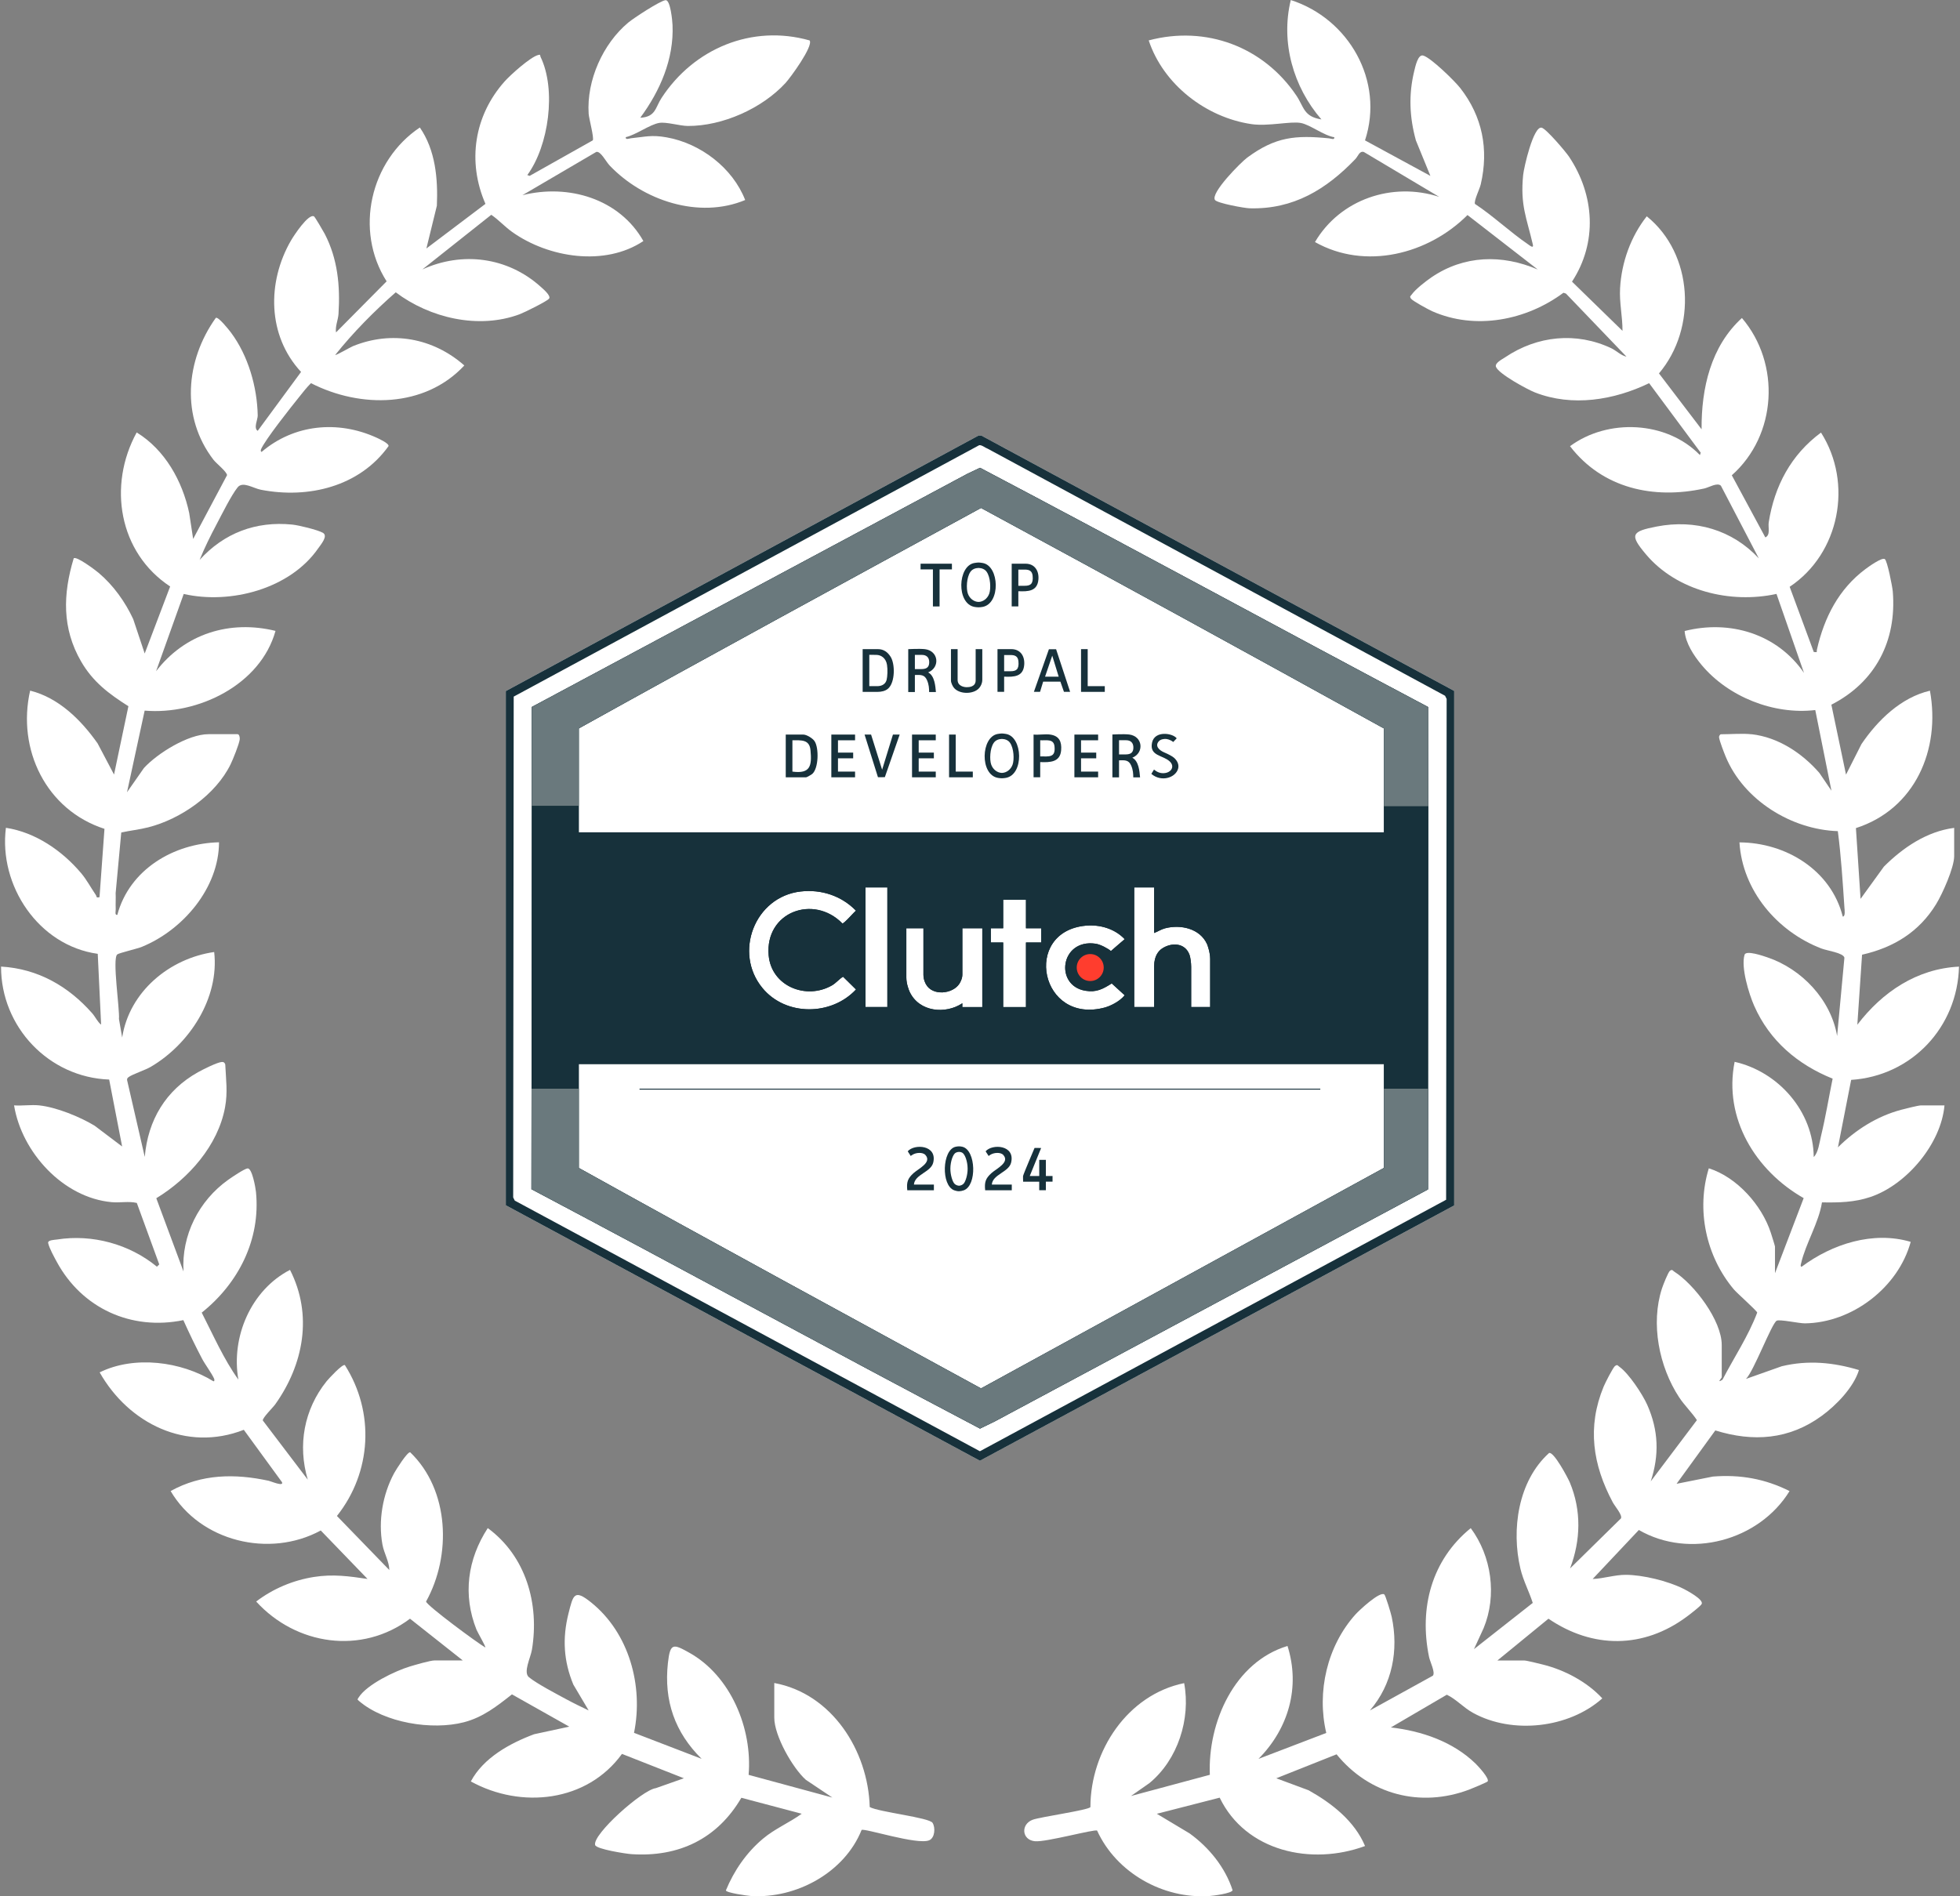 <?xml version="1.0" encoding="UTF-8"?>
<svg id="Layer_1" data-name="Layer 1" xmlns="http://www.w3.org/2000/svg" viewBox="0 0 93 90">
  <rect x="0" y="0" width="93" height="90" fill="#808080" stroke="none"/>
  <defs>
    <style>
      .cls-1 {
        fill: #fff;
      }

      .cls-2 {
        fill: #ff3d2e;
      }

      .cls-3 {
        fill: #6a797d;
      }

      .cls-4 {
        fill: #17313b;
      }
    </style>
  </defs>
  <g>
    <polygon class="cls-1" points="69 32.792 69 57.212 46.496 69.328 24 57.205 24 32.799 46.429 20.672 46.564 20.672 69 32.792"/>
    <g>
      <g>
        <path class="cls-4" d="M46.564,20.672l22.436,12.12v24.42l-22.504,12.117-22.496-12.124v-24.406s22.429-12.127,22.429-12.127h.135ZM46.462,21.13l-22.087,11.932-.025,23.77.075.15,22.071,11.896,22.121-11.936.025-23.77-.075-.15-21.703-11.727c-.118-.04-.277-.184-.403-.165Z"/>
        <g>
          <g>
            <rect class="cls-4" x="30.345" y="51.67" width="32.302" height=".045"/>
            <path class="cls-4" d="M45.673,54.429c-.059-.015-.122-.022-.169-.022-.053,0-.11.008-.169.022-.635.155-.688,1.835-.058,2.065.077.028.163.045.227.044.066,0,.149-.017.226-.044.632-.227.581-1.898-.058-2.065ZM45.726,56.174c-.052.059-.135.095-.217.102h-.01c-.082-.007-.165-.043-.217-.102-.084-.094-.19-.403-.188-.714.003-.343.127-.683.253-.749.049-.025.103-.041.157-.041.048,0,.099.009.157.041.124.07.249.406.252.749.003.311-.102.62-.186.714Z"/>
            <path class="cls-4" d="M43.365,56.221h.947v.27h-1.263c-.038-.384.017-.558.294-.81.24-.218.882-.508.571-.86-.077-.087-.199-.102-.29-.102-.257,0-.41.146-.41.146l-.143-.222c.306-.363,1.411-.31,1.21.534-.109.46-.879.557-.916,1.044Z"/>
            <path class="cls-4" d="M47.061,56.221h.947v.27h-1.263c-.038-.384.017-.558.294-.81.24-.218.882-.508.571-.86-.077-.087-.199-.102-.29-.102-.257,0-.41.146-.41.146l-.143-.222c.306-.363,1.411-.31,1.21.534-.109.46-.879.557-.916,1.044Z"/>
            <path class="cls-4" d="M48.546,56.085c-.007-.11-.003-.27-.003-.27.03-.125.546-1.332.546-1.332l.312.002-.54,1.329h.45s0-.766,0-.766h.315v.766h.316s0,.268,0,.268h-.316s0,.408,0,.408h-.316s0-.406,0-.406h-.766Z"/>
          </g>
          <g>
            <g>
              <path class="cls-4" d="M40.932,32.837v-2.028h.727c.278,0,.465.149.6.363.215.339.218,1.201-.113,1.505-.136.125-.341.16-.495.16h-.719ZM41.248,32.566h.377c.247,0,.402-.121.446-.305.036-.149.054-.473.017-.705-.051-.325-.285-.474-.507-.474,0,0-.22-.003-.334-.004v1.487Z"/>
              <path class="cls-4" d="M37.283,36.892v-2.028h.833c.16,0,.447.177.538.318.207.32.192,1.283-.113,1.55-.039.034-.258.16-.29.16h-.969ZM37.599,36.621c.852.116.93-.274.858-1.016-.05-.517-.435-.469-.858-.471v1.487Z"/>
              <path class="cls-4" d="M43.883,30.809c.664.081.729.873.157,1.104.312.163.342.655.368.931l-.322.002c-.003-.17-.005-.342-.1-.563-.118-.272-.302-.254-.576-.247v.81h-.315v-2.036s.544-.03.788,0ZM43.41,31.08v.676h.304c.191-.002.361-.042.376-.291.017-.289-.161-.382-.339-.382,0,0-.192-.002-.34-.002Z"/>
              <path class="cls-4" d="M53.57,34.859c.664.081.729.873.157,1.104.312.163.342.655.368.931l-.322.002c-.003-.17-.005-.342-.1-.563-.118-.272-.302-.254-.576-.247v.81h-.315v-2.036s.544-.03.788,0ZM53.097,35.13v.676h.304c.191-.002.361-.042.376-.291.017-.289-.161-.382-.339-.382,0,0-.192-.002-.34-.002Z"/>
              <path class="cls-4" d="M45.438,30.809v1.461c0,.297.315.345.428.345s.428-.011.428-.324v-1.482h.315v1.449c0,.183-.078.293-.096.325-.222.39-1.021.403-1.276.026-.023-.034-.115-.189-.115-.311v-1.49h.315Z"/>
              <path class="cls-4" d="M50.776,32.836h-.292s-.17-.485-.17-.485h-.817l-.148.485h-.292s.712-2.021.712-2.021h.342l.665,2.021ZM49.928,31.118l-.341.998h.647l-.306-.998Z"/>
              <path class="cls-4" d="M49.83,34.864c.431.06.553.339.52.745-.046.568-.525.579-.993.561v.721h-.315v-2.028c.247.024.549-.033.788,0ZM49.357,35.901c.434,0,.734.061.678-.476-.038-.372-.383-.277-.678-.29v.766Z"/>
              <path class="cls-4" d="M47.988,30.809c.435,0,.643.339.61.745-.046.568-.485.579-.953.561v.721h-.315v-2.028h.315c.053.001.306,0,.342,0ZM47.645,31.857c.113,0,.209,0,.307,0,.258,0,.412-.079.371-.477-.025-.243-.18-.291-.368-.291-.099,0-.208.001-.31.001v.766Z"/>
              <path class="cls-4" d="M48.662,26.754c.435,0,.643.339.61.745-.046.568-.485.579-.953.561v.721h-.315v-2.028h.315c.053.001.306,0,.342,0ZM48.319,27.802c.113,0,.209,0,.307,0,.258,0,.412-.079.371-.477-.025-.243-.18-.291-.368-.291-.099,0-.208.001-.31.001v.766Z"/>
              <path class="cls-4" d="M46.628,26.72c-.069-.012-.156-.022-.195-.022h-.004c-.042,0-.125.01-.195.022-.799.135-.861,1.934.009,2.086.064.011.126.017.185.018h.004c.059-.001.121-.007.185-.018.871-.152.808-1.952.009-2.086ZM46.939,28.174c-.087.243-.296.388-.503.394-.002,0-.007,0-.009,0-.207-.007-.416-.151-.503-.394-.082-.229-.066-.772.126-1.04.089-.124.235-.174.377-.178h.009c.143.004.289.054.377.178.192.268.208.811.126,1.04Z"/>
              <path class="cls-4" d="M47.736,34.834c-.069-.012-.156-.022-.195-.022h-.004c-.042,0-.125.01-.195.022-.799.135-.861,1.934.009,2.086.064.011.126.017.185.018h.004c.059-.001.121-.007.185-.018.871-.152.808-1.952.009-2.086ZM48.047,36.289c-.087.243-.296.388-.503.394-.002,0-.007,0-.009,0-.207-.007-.416-.151-.503-.394-.082-.229-.066-.772.126-1.04.089-.124.235-.174.377-.178h.009c.143.004.289.054.377.178.192.268.208.811.126,1.04Z"/>
              <polygon class="cls-4" points="52.105 34.864 52.105 35.135 51.294 35.135 51.294 35.72 52.015 35.72 52.015 35.991 51.294 35.991 51.294 36.621 52.105 36.621 52.105 36.892 50.979 36.892 50.979 34.864 52.105 34.864"/>
              <polygon class="cls-4" points="44.401 34.864 44.401 35.135 43.591 35.135 43.591 35.72 44.311 35.72 44.311 35.991 43.591 35.991 43.591 36.621 44.401 36.621 44.401 36.892 43.275 36.892 43.275 34.864 44.401 34.864"/>
              <polygon class="cls-4" points="40.572 34.864 40.572 35.135 39.761 35.135 39.761 35.72 40.482 35.72 40.482 35.991 39.761 35.991 39.761 36.621 40.572 36.621 40.572 36.892 39.446 36.892 39.446 34.864 40.572 34.864"/>
              <polygon class="cls-4" points="41.332 34.864 41.856 36.532 42.369 34.864 42.689 34.864 41.985 36.886 41.658 36.887 41.023 34.864 41.332 34.864"/>
              <path class="cls-4" d="M54.981,35.186c-.185.213.005.416.259.524.208.088.393.188.471.259.185.17.233.354.189.514-.12.435-.804.649-1.27.246l.127-.206s.162.156.381.172c.41.028.64-.302.361-.56-.326-.3-.968-.251-.836-.886.124-.593.99-.454,1.17-.206l-.165.173c-.136-.112-.298-.147-.374-.145-.051.001-.217.005-.312.114Z"/>
              <polygon class="cls-4" points="45.167 26.754 45.168 27.025 44.582 27.025 44.582 28.782 44.266 28.782 44.266 27.025 43.68 27.025 43.681 26.754 45.167 26.754"/>
              <polygon class="cls-4" points="51.61 30.809 51.61 32.566 52.421 32.566 52.421 32.837 51.294 32.837 51.294 30.809 51.61 30.809"/>
              <polygon class="cls-4" points="45.348 34.864 45.348 36.621 46.159 36.621 46.159 36.892 45.032 36.892 45.032 34.864 45.348 34.864"/>
            </g>
            <path class="cls-4" d="M67.776,33.565l-.02,22.886-20.56,11.012-.695.338c-7.118-3.742-14.174-7.604-21.284-11.362l.021-22.886,20.65-11.057.613-.293c7.114,3.744,14.171,7.599,21.276,11.362ZM65.666,39.505v-4.934c-6.358-3.513-12.728-7.01-19.117-10.465-6.37,3.474-12.745,6.941-19.087,10.465v4.934h38.204ZM42.104,42.118h-1.036v5.677h1.036v-5.677ZM54.763,42.118h-.946v5.677h.946v-1.941c0-.493.22-.728.363-.827.443-.305,1.109-.299,1.318.298.038.107.076.368.076.557v1.913h.901v-2.287c0-.296-.121-.639-.147-.697-.337-.747-1.254-.944-1.99-.753-.186.048-.345.156-.521.223v-2.163ZM37.994,42.311c-2.191.248-3.199,2.909-1.815,4.584,1.11,1.343,3.272,1.32,4.437.067l-.614-.605c-.192.113-.33.299-.526.411-1.227.704-2.877.039-3.004-1.429-.178-2.057,2.131-2.906,3.497-1.512.084.015.537-.523.646-.605-.688-.705-1.641-1.022-2.622-.911ZM48.681,42.704h-1.081v1.352h-.586v.676h.586v3.064h1.081v-3.064h.721v-.676h-.721v-1.352ZM51.51,43.934c-3.027.288-2.157,4.742.946,3.875.152-.043.654-.244.908-.574l-.613-.559c-.424.265-.726.433-1.248.347-1.484-.244-1.191-2.476.477-2.234.242.035.605.236.732.349,0,0,.521-.455.653-.564-.47-.498-1.18-.704-1.855-.64ZM43.816,44.056h-.811v2.344c0,.292.12.594.158.675.454.962,1.703,1.071,2.5.541.007.03-.009.18,0,.18h.946v-3.74h-.946v2.205c0,.2-.117.391-.142.43-.319.49-1.279.593-1.588.018-.02-.037-.117-.209-.117-.448v-2.205ZM65.666,50.499H27.462v4.934c6.341,3.525,12.718,6.989,19.087,10.465l19.117-10.465v-4.934Z"/>
            <path class="cls-4" d="M67.776,33.565l-.02,22.886-20.56,11.012-.695.338c-7.118-3.742-14.174-7.604-21.284-11.362l.021-22.886,20.65-11.057.613-.293c7.114,3.744,14.171,7.599,21.276,11.362ZM65.666,39.505v-4.934c-6.358-3.513-12.728-7.01-19.117-10.465-6.37,3.474-12.745,6.941-19.087,10.465v4.934h38.204ZM42.104,42.118h-1.036v5.677h1.036v-5.677ZM54.763,42.118h-.946v5.677h.946v-1.941c0-.493.22-.728.363-.827.443-.305,1.109-.299,1.318.298.038.107.076.368.076.557v1.913h.901v-2.287c0-.296-.121-.639-.147-.697-.337-.747-1.254-.944-1.99-.753-.186.048-.345.156-.521.223v-2.163ZM37.994,42.311c-2.191.248-3.199,2.909-1.815,4.584,1.11,1.343,3.272,1.32,4.437.067l-.614-.605c-.192.113-.33.299-.526.411-1.227.704-2.877.039-3.004-1.429-.178-2.057,2.131-2.906,3.497-1.512.084.015.537-.523.646-.605-.688-.705-1.641-1.022-2.622-.911ZM48.681,42.704h-1.081v1.352h-.586v.676h.586v3.064h1.081v-3.064h.721v-.676h-.721v-1.352ZM51.51,43.934c-3.027.288-2.157,4.742.946,3.875.152-.043.654-.244.908-.574l-.613-.559c-.424.265-.726.433-1.248.347-1.484-.244-1.191-2.476.477-2.234.242.035.605.236.732.349,0,0,.521-.455.653-.564-.47-.498-1.18-.704-1.855-.64ZM43.816,44.056h-.811v2.344c0,.292.12.594.158.675.454.962,1.703,1.071,2.5.541.007.03-.009.18,0,.18h.946v-3.74h-.946v2.205c0,.2-.117.391-.142.43-.319.49-1.279.593-1.588.018-.02-.037-.117-.209-.117-.448v-2.205ZM65.666,50.499H27.462v4.934c6.341,3.525,12.718,6.989,19.087,10.465l19.117-10.465v-4.934Z"/>
          </g>
        </g>
      </g>
      <circle class="cls-2" cx="51.73" cy="45.921" r=".64"/>
    </g>
    <path class="cls-3" d="M25.232,38.242l.005-4.689,20.65-11.057.613-.293c7.114,3.744,14.171,7.599,21.276,11.362l-.005,4.698h-2.105v-3.691c-6.358-3.513-12.728-7.01-19.117-10.465-6.37,3.474-12.745,6.941-19.087,10.465v3.671h-2.23Z"/>
    <path class="cls-3" d="M67.761,51.671l-.005,4.78-20.56,11.012-.695.338c-7.118-3.742-14.174-7.604-21.284-11.362l.005-4.768h2.24s0,3.761,0,3.761c6.341,3.525,12.718,6.989,19.087,10.465l19.117-10.465v-3.761"/>
  </g>
  <g>
    <path class="cls-1" d="M1.85,52.462c.817.084,1.932.538,2.636.963l1.309.989-.615-3.177c-2.868-.102-5.138-2.504-5.13-5.362,1.748.102,3.194.931,4.328,2.22.146.166.25.407.42.537l-.16-3.362c-2.812-.389-4.708-3.247-4.357-5.981,1.397.212,2.665,1.084,3.561,2.143.278.329.469.699.709,1.05.047.069-.012.142.171.099l.235-3.243c-2.77-.896-4.161-3.774-3.527-6.56,1.357.338,2.418,1.394,3.201,2.504l.78,1.479.682-3.243c-.929-.589-1.683-1.153-2.245-2.124-.909-1.571-.865-3.194-.35-4.896.132-.115,1.027.559,1.184.692.695.586,1.255,1.37,1.638,2.191l.546,1.635,1.208-3.181c-2.443-1.61-2.965-4.796-1.588-7.311,1.343.826,2.168,2.305,2.492,3.826l.187,1.229,1.608-3.026c-.004-.16-.511-.56-.644-.732-1.555-2.025-1.332-4.711.11-6.733.113-.078.626.569.72.695.818,1.097,1.243,2.577,1.27,3.938.004.183-.211.602,0,.727l2.056-2.796c-1.598-1.72-1.622-4.258-.479-6.235.13-.225.832-1.3,1.096-1.146.042.025.452.723.508.832.615,1.188.736,2.469.652,3.795-.019.297-.163.581-.118.878l2.401-2.423c-1.544-2.426-.774-5.731,1.576-7.302.744,1.075.863,2.436.808,3.712l-.497,2.03,2.802-2.117c-.873-2.004-.536-4.189.911-5.812.281-.315,1.208-1.146,1.583-1.252.143-.041.085.014.121.088.753,1.551.394,4.217-.629,5.609l.113.037,2.993-1.684c.073-.115-.179-1.025-.195-1.265-.102-1.578.673-3.317,1.877-4.324.255-.213,1.518-1.041,1.773-1.065.229-.022.321.97.33,1.178.071,1.615-.594,3.133-1.531,4.402.736-.038.709-.479,1.011-.941,1.526-2.34,4.285-3.504,7.025-2.728.185.268-.912,1.768-1.145,2.021-1.111,1.207-2.986,2.045-4.633,2.038-.384-.002-1.015-.201-1.357-.145-.444.072-1.114.574-1.59.676-.016.144.16.062.245.053.68-.068.975-.172,1.697-.043,1.61.287,3.132,1.45,3.725,2.974-2.191.916-4.855.024-6.435-1.643-.175-.185-.422-.69-.63-.64l-3.504,2.054c2.185-.549,4.606.169,5.739,2.176-1.825,1.217-4.492.798-6.222-.428-.358-.254-.637-.573-.995-.818l-3.269,2.593c1.891-.862,4.033-.586,5.592.804.115.102.515.435.423.577-.079.122-1.19.668-1.4.746-1.948.726-4.258.181-5.88-1.041-1.034.909-2.015,1.9-2.871,2.973.035.031.722-.37.844-.419,1.839-.746,3.803-.385,5.282.918-1.877,2.019-4.932,2.04-7.276.84-.206.203-.384.436-.565.661-.376.466-1.621,2.034-1.807,2.482-.019.045-.014.129.037.113,1.538-1.305,3.603-1.501,5.427-.678.117.053.61.276.589.408-1.372,1.92-3.801,2.512-6.057,2.073-.367-.071-.862-.417-1.105-.114-.302.376-.753,1.29-1,1.756-.289.546-.572,1.113-.802,1.687,1.153-1.273,2.666-1.85,4.394-1.676.305.031,1.195.247,1.45.388.267.148-.088.551-.222.745-1.336,1.923-4.161,2.665-6.378,2.16l-1.311,3.667c1.364-1.779,3.493-2.445,5.667-1.914-.715,2.563-3.673,3.997-6.209,3.784l-.837,3.874.802-1.149c.641-.701,2.102-1.607,3.065-1.607h1.379c.082,0,.113.156.102.248-.024.215-.323.957-.433,1.182-.709,1.448-2.362,2.596-3.903,2.99-.427.109-.857.152-1.285.246l-.266,2.874c.01.256-.007.514.003.77.004.093-.058.285.076.267.574-2.15,2.67-3.397,4.826-3.446-.008,2.173-1.711,4.162-3.656,4.96-.231.095-1.075.289-1.171.361-.25.186.122,2.607.079,3.065l.152.881c.336-2.171,2.24-3.755,4.366-4.059.249,2.185-1.168,4.37-3.012,5.451-.261.153-.883.358-1.048.485-.052.04-.083.075-.072.145l.838,3.645c.148-1.746.997-3.167,2.527-4.022.227-.127.907-.47,1.128-.485.095-.006.134.031.164.115.034.724.123,1.313-.009,2.035-.332,1.814-1.729,3.383-3.263,4.317l1.291,3.476c-.101-1.724.729-3.359,2.121-4.351.163-.116.77-.527.919-.541.216-.021.378.914.398,1.111.23,2.271-.836,4.348-2.573,5.734.548,1.071,1.041,2.206,1.739,3.179-.357-2.028.603-4.254,2.45-5.208,1.089,2.137.648,4.486-.701,6.382-.104.146-.609.641-.59.765l2.134,2.81c-.488-1.635-.177-3.335.888-4.665.101-.127.767-.845.873-.772,1.427,2.245,1.269,5.084-.378,7.16l2.486,2.565c-.003-.399-.249-.788-.326-1.206-.207-1.128.011-2.384.554-3.39.087-.16.628-1.022.762-.992,1.866,1.791,1.967,4.898.754,7.083.014.178,2.453,1.981,2.812,2.182.031-.035-.37-.722-.419-.844-.659-1.652-.427-3.344.534-4.823,1.812,1.331,2.456,3.596,2.096,5.771-.064.386-.428,1.078-.139,1.31.392.315,1.306.792,1.783,1.05.341.185.697.356,1.047.523l-.726-1.226c-.463-1.113-.525-2.202-.232-3.369.226-.9.275-1.172,1.071-.534,1.805,1.447,2.495,3.961,2.04,6.193l3.208,1.234c-1.271-1.253-1.796-2.759-1.6-4.548.106-.968.257-.911,1.011-.491,1.972,1.099,3.004,3.606,2.818,5.799l3.975,1.078-1.261-.844c-.635-.57-1.496-2.094-1.496-2.946v-1.647c2.736.503,4.454,3.215,4.529,5.887.432.239,2.822.496,2.982.751.14.222.114.711-.161.827-.559.236-3.076-.586-3.207-.49-.812,2.024-3.104,3.268-5.253,3.134-.171-.011-1.18-.153-1.186-.267.388-.94.978-1.796,1.759-2.452.571-.48,1.243-.754,1.839-1.185l-2.864-.758c-1.137,1.947-2.972,2.828-5.219,2.675-.263-.018-1.659-.235-1.718-.431-.146-.493,2.235-2.621,2.881-2.701l1.329-.469-2.938-1.156c-1.653,2.284-4.777,2.623-7.171,1.307.591-1.117,1.85-1.811,3.003-2.241l1.668-.36-2.72-1.532c-.711.56-1.377,1.088-2.274,1.322-1.515.395-3.774.034-4.989-1.013-.088-.076-.068-.07-.012-.16.386-.618,1.743-1.265,2.433-1.473.241-.073.97-.286,1.169-.286h1.34l-2.504-1.981c-2.294,1.725-5.405,1.262-7.299-.815.793-.606,1.746-1.009,2.739-1.166.902-.142,1.654-.038,2.544.094l-2.219-2.3c-2.435,1.324-5.72.52-7.123-1.872,1.468-.814,3.051-.834,4.657-.486.097.021.726.292.626.064l-1.811-2.484c-2.723,1.066-5.467-.299-6.84-2.726,1.644-.809,3.857-.525,5.397.422.057.012.052-.079.037-.113-.107-.255-.428-.677-.575-.957-.315-.599-.611-1.214-.888-1.831-2.47.509-4.81-.562-6.004-2.764-.125-.23-.359-.655-.41-.893-.032-.149.3-.151.422-.17,1.67-.264,3.435.218,4.739,1.291l.11-.109-1.065-2.918c-.389-.091-.797,0-1.189-.036-2.309-.209-4.272-2.368-4.635-4.594.383.028.811-.039,1.187,0Z"/>
    <path class="cls-1" d="M83.109,34.847c1.263.142,2.403.899,3.218,1.837l.573.843-.767-3.827c-1.963.232-4.127-.62-5.398-2.145-.364-.437-.759-1.036-.801-1.606,2.153-.544,4.393.136,5.664,1.988l-1.305-3.749c-2.183.477-4.73-.138-6.197-1.882-.782-.929-.695-1.083.517-1.317,1.819-.352,3.579.156,4.841,1.511l-1.799-3.448c-.174-.166-.568.084-.788.132-2.406.528-4.831-.003-6.371-2.007,1.796-1.328,4.587-1.203,6.164.421l.037-.113-2.448-3.299c-1.668.807-3.65,1.132-5.416.44-.365-.143-1.728-.883-1.851-1.215-.066-.18.287-.354.438-.455,1.519-1.022,3.374-1.217,5.04-.425.233.111.454.343.714.396l-2.871-2.993-.119-.04c-1.758,1.311-4.178,1.785-6.227.878-.171-.076-.939-.492-1.009-.6-.075-.115-.017-.116.039-.196.175-.251.678-.639.942-.819,1.539-1.046,3.346-1.093,5.034-.366l-3.332-2.585c-1.861,1.863-4.852,2.629-7.237,1.282,1.194-2.028,3.668-2.871,5.897-2.143l-3.579-2.132c-.212-.058-.268.196-.401.336-1.376,1.435-2.937,2.397-5.022,2.337-.247-.007-1.529-.241-1.638-.393-.232-.322,1.23-1.794,1.533-2.016,1.34-.987,2.285-1.069,3.884-.91.084.008.26.091.245-.053-.499-.077-1.141-.592-1.589-.677-.487-.093-1.555.171-2.346.054-2.162-.32-4.18-1.883-4.873-3.973,2.715-.723,5.44.299,7.001,2.61.375.554.339,1.003,1.194,1.141-1.337-1.538-1.941-3.662-1.454-5.667,2.754.885,4.449,3.839,3.522,6.661l3.103,1.686-.689-1.685c-.304-1.106-.35-2.176-.078-3.293.053-.216.175-.806.426-.734.368.105,1.492,1.204,1.756,1.541,1.053,1.347,1.36,2.908.974,4.571-.055.235-.328.769-.276.929.866.571,1.682,1.348,2.526,1.922.072.049.27.217.222.008-.296-1.278-.602-1.859-.461-3.298.034-.351.483-2.321.874-2.251.21.038,1.143,1.137,1.305,1.38,1.214,1.823,1.354,4.07.14,5.929l2.395,2.335c.004-.681-.154-1.338-.114-2.028.07-1.227.507-2.447,1.266-3.409,2.21,1.781,2.395,5.312.579,7.457l2.022,2.653c-.014-1.942.436-3.936,1.914-5.283,1.849,2.17,1.666,5.561-.48,7.465l1.591,2.949c.254-.116.123-.479.161-.718.275-1.732,1.062-3.21,2.48-4.258,1.528,2.396.889,5.738-1.487,7.32l1.144,3.094c.203.02.124.004.15-.115.344-1.521,1.034-2.875,2.305-3.823.139-.104.781-.567.916-.472.121.086.36,1.318.378,1.539.193,2.345-.824,4.303-2.914,5.372l.695,3.319.733-1.449c.77-1.135,1.88-2.215,3.249-2.534.512,2.799-.709,5.62-3.512,6.521l.22,3.359,1.109-1.532c.904-.903,2.037-1.671,3.333-1.837v1.34c0,.548-.558,1.794-.858,2.282-.808,1.318-2.019,2.06-3.513,2.397l-.224,3.323c1.184-1.551,2.821-2.658,4.824-2.757-.071,2.871-2.24,5.188-5.117,5.375l-.627,3.202c.834-.829,1.856-1.478,3.003-1.783.182-.048.806-.208.941-.208h1.111c-.159,1.817-1.791,3.763-3.506,4.344-.767.26-1.506.272-2.307.259-.148.96-.782,1.975-.987,2.88-.013.056-.056.166.022.175,1.448-1.081,3.392-1.709,5.175-1.181-.586,2.158-2.77,3.84-5.02,3.868-.273.003-1.214-.205-1.342-.124-.247.156-1.086,2.401-1.454,2.761l1.697-.601c1.249-.301,2.447-.185,3.664.18-.253.82-1.068,1.665-1.768,2.175-1.547,1.128-3.244,1.25-5.048.691l-1.838,2.533,1.724-.344c1.301-.103,2.477.107,3.637.689-1.443,2.352-4.73,3.244-7.151,1.847l-2.192,2.326c.509-.02,1.059-.2,1.569-.198.817.002,1.987.291,2.723.654.184.091.988.52.881.731-.054.106-.568.498-.706.6-2.051,1.524-4.459,1.531-6.563.097l-2.423,1.983h1.264c.122,0,.707.148.881.191,1.038.256,2.108.821,2.832,1.608-1.588,1.418-4.269,1.713-6.127.691-.476-.262-.793-.645-1.25-.865l-2.655,1.553c1.469.169,2.946.673,4.023,1.721.126.123.663.705.569.841-.027.04-.76.345-.876.388-2.314.875-4.741.235-6.293-1.674l-2.86,1.137,1.535.57c1.104.62,2.176,1.456,2.677,2.645-2.541.939-5.662.264-6.898-2.295l-2.982.765,1.555.932c.922.666,1.692,1.616,2.04,2.697-.047.151-.921.263-1.108.275-2.19.144-4.406-1.101-5.321-3.106-.127-.079-2.422.556-2.95.505-.636-.061-.678-.814-.101-1.022.374-.135,2.641-.455,2.733-.598.004-2.672,1.765-5.336,4.448-5.884.319,1.697-.3,3.635-1.645,4.743l-.878.614,3.742-1.006c-.102-2.492,1.167-5.353,3.685-6.115.619,1.96.044,3.927-1.376,5.359l3.215-1.23c-.459-1.951.04-4.122,1.383-5.622.176-.197,1.152-1.107,1.37-.954.061.043.32.912.352,1.066.337,1.583.03,3.209-1.035,4.442l2.988-1.649c.13-.149-.134-.662-.181-.89-.478-2.324.117-4.598,1.979-6.114.989,1.332,1.251,3.197.611,4.746l-.458.997,2.789-2.194c-.175-.546-.45-1.057-.584-1.619-.441-1.859-.113-4.166,1.356-5.494.22-.094.897,1.183.985,1.392.558,1.329.523,2.751.012,4.086l2.416-2.376c.08-.161-.289-.576-.388-.762-.952-1.785-1.224-3.575-.434-5.491.069-.166.445-.918.548-.985.115-.075.116-.017.196.039.444.309,1.104,1.31,1.327,1.813.535,1.21.575,2.374.165,3.627l2.19-2.906c-.251-.378-.594-.702-.844-1.083-.952-1.452-1.358-3.495-.814-5.165.048-.148.296-.786.383-.843.117-.076.117-.01.195.04.958.609,2.258,2.322,2.258,3.486v1.532c0,.029-.267.311.037.114.547-1.059,1.225-2.065,1.646-3.183-.003-.079-.952-.916-1.11-1.104-1.321-1.571-1.791-3.775-1.186-5.745,1.328.419,2.515,1.742,2.945,3.067.032.098.195.614.195.648v1.264l1.361-3.564c-2.278-1.297-3.813-3.785-3.276-6.469,2.083.471,3.734,2.357,3.753,4.519.221-.215.27-.687.345-.995.219-.899.367-1.818.552-2.725-1.66-.671-2.989-1.795-3.72-3.452-.253-.574-.639-1.834-.459-2.428.069-.227.877.053,1.08.122,1.637.55,3.022,2.017,3.312,3.735l.346-3.716c-.047-.234-.808-.329-1.094-.439-2.097-.809-3.745-2.748-3.886-5.036,2.206.013,4.344,1.314,4.902,3.522.134,0,.085-.336.079-.424-.081-1.212-.157-2.428-.313-3.631-2.209-.073-4.464-1.473-5.318-3.528-.085-.206-.284-.719-.316-.912-.014-.083.052-.158.085-.158.45,0,1.027-.048,1.455,0Z"/>
  </g>
</svg>